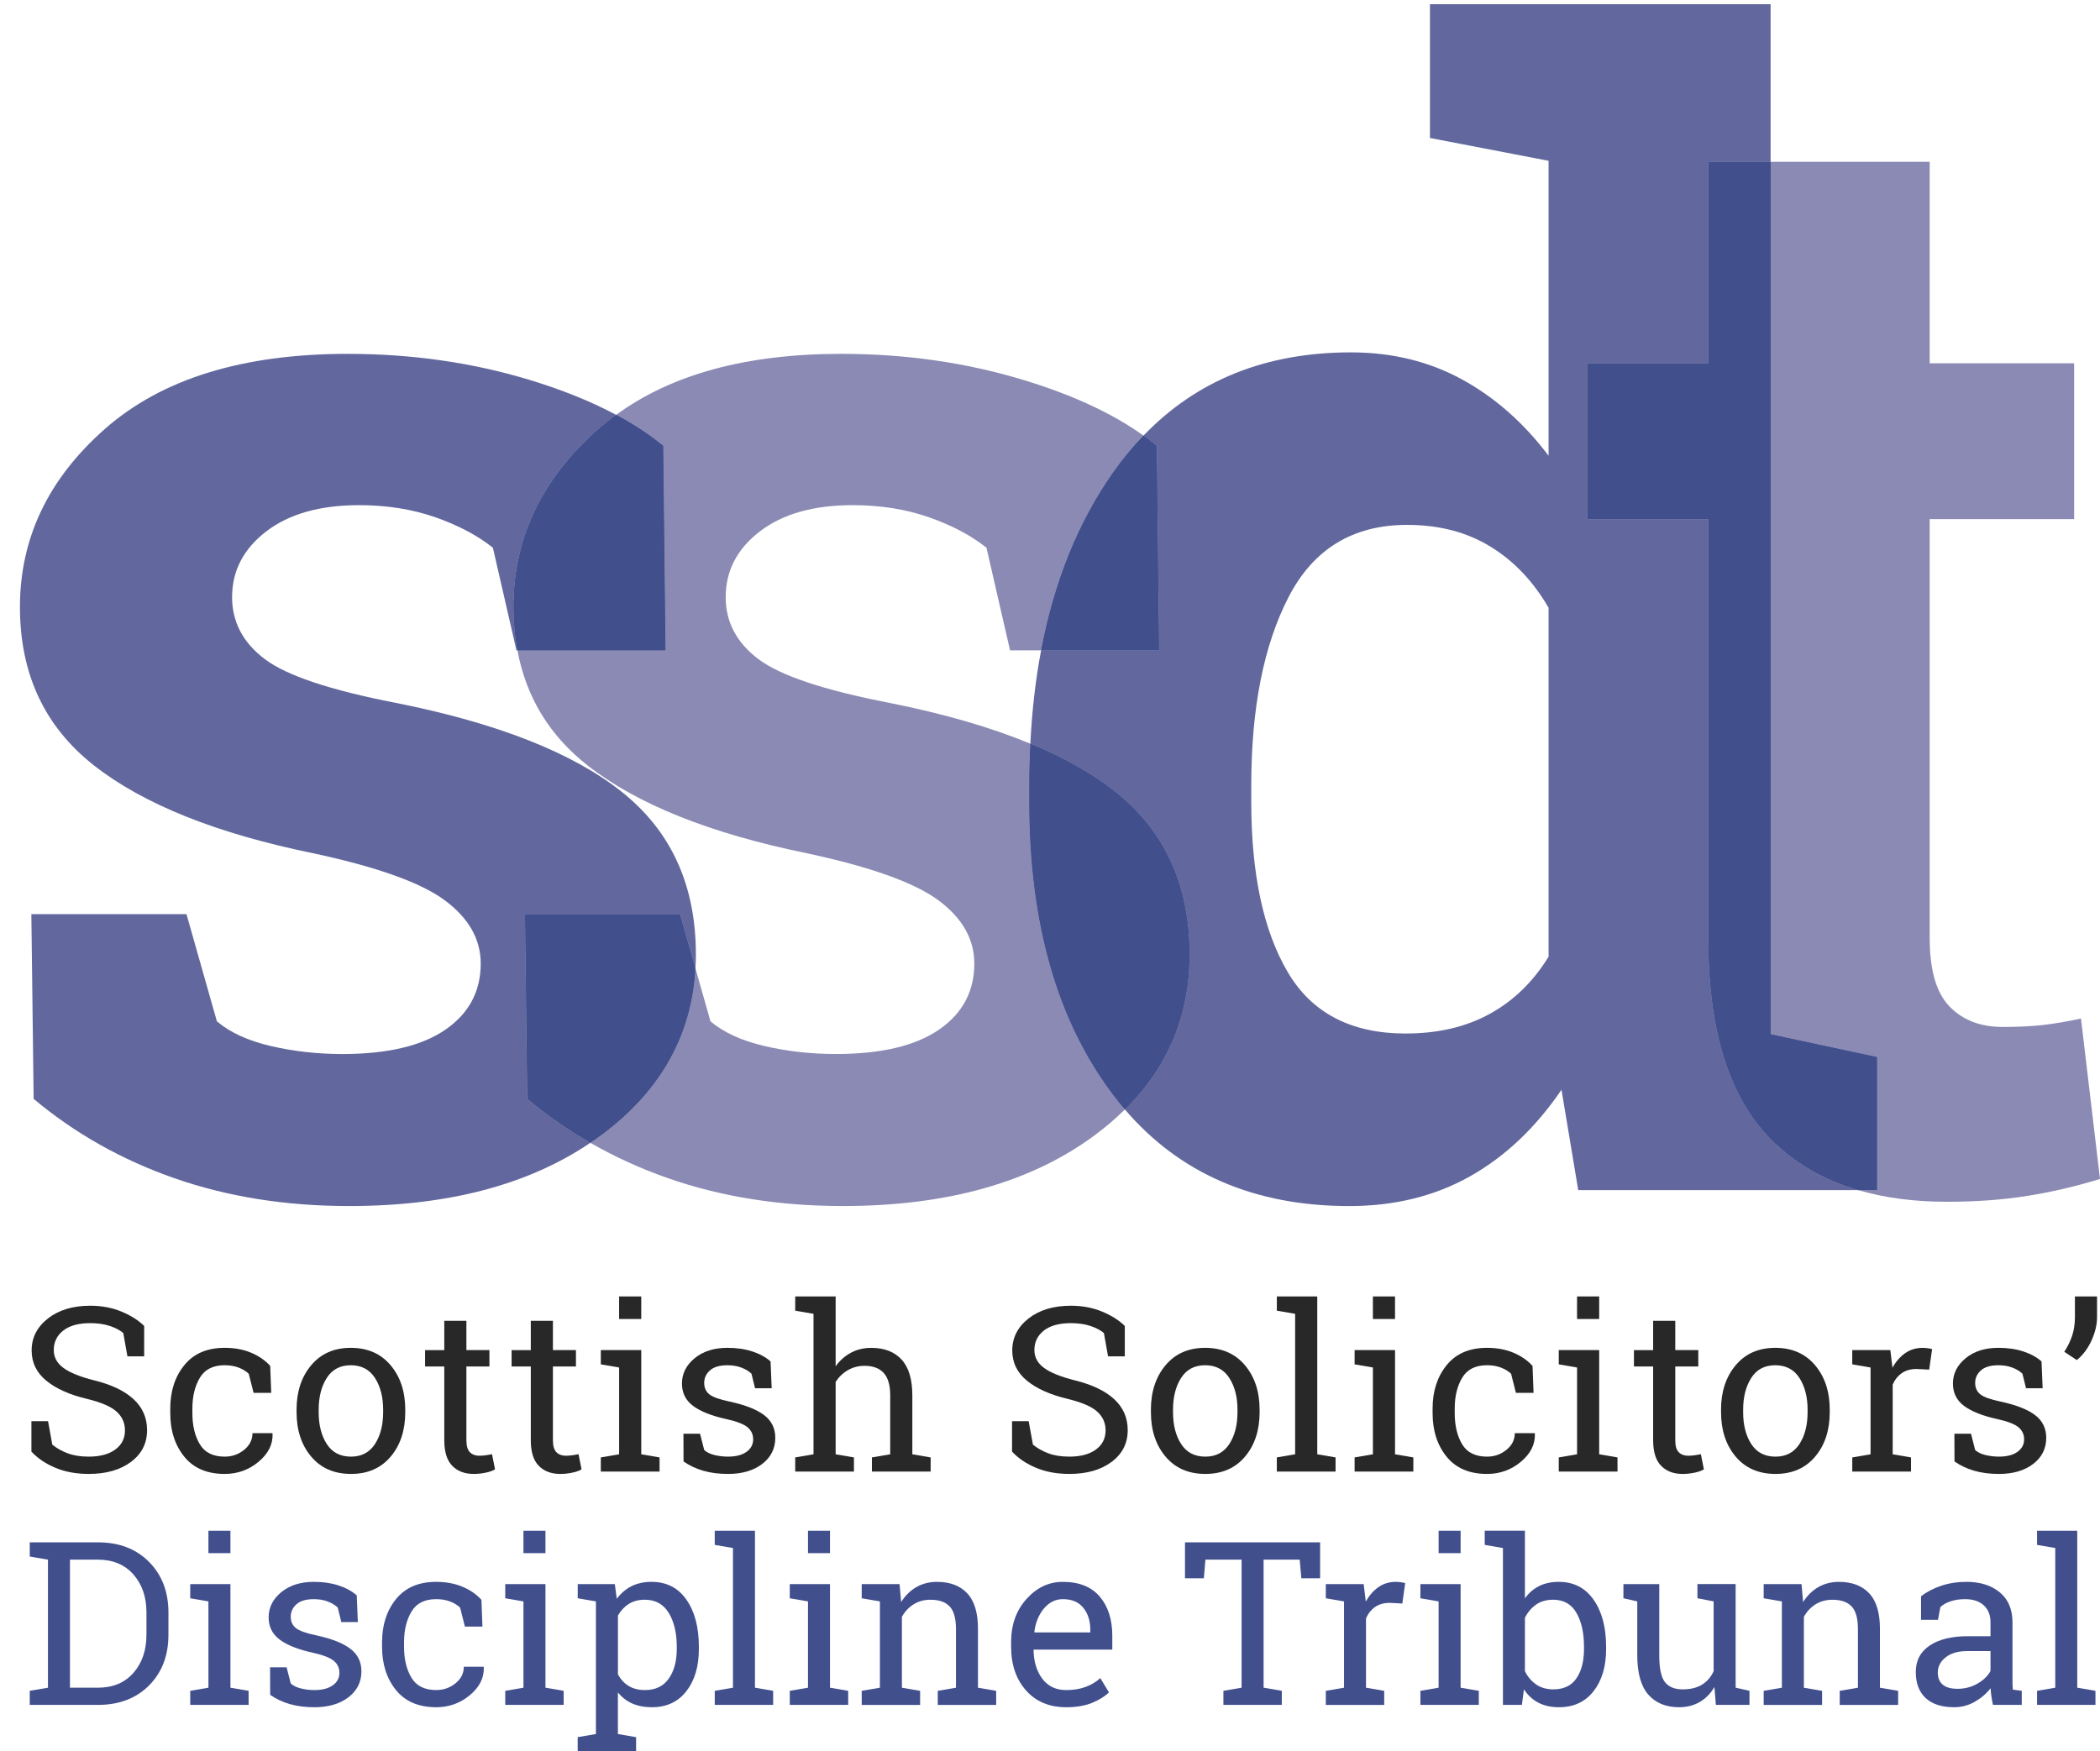 <?xml version="1.0" encoding="utf-8"?>
<!-- Generator: Adobe Illustrator 15.1.0, SVG Export Plug-In . SVG Version: 6.00 Build 0)  -->
<!DOCTYPE svg PUBLIC "-//W3C//DTD SVG 1.1//EN" "http://www.w3.org/Graphics/SVG/1.1/DTD/svg11.dtd">
<svg version="1.1" id="Layer_1" xmlns="http://www.w3.org/2000/svg" xmlns:xlink="http://www.w3.org/1999/xlink" x="0px" y="0px"
	 width="201px" height="167.667px" viewBox="0 0 201 167.667" enable-background="new 0 0 201 167.667" xml:space="preserve">
<g>
	<g>
		<path fill="#282828" d="M13.799,129.854h-1.602l-0.397-2.235c-0.323-0.272-0.752-0.498-1.29-0.677
			c-0.538-0.179-1.162-0.269-1.871-0.269c-1.125,0-1.989,0.239-2.59,0.714c-0.602,0.477-0.903,1.099-0.903,1.865
			c0,0.681,0.306,1.249,0.919,1.704c0.612,0.456,1.603,0.855,2.972,1.199c1.648,0.408,2.9,1.01,3.756,1.805
			c0.856,0.796,1.284,1.781,1.284,2.956c0,1.262-0.514,2.275-1.542,3.042c-1.028,0.766-2.374,1.15-4.036,1.15
			c-1.204,0-2.273-0.197-3.208-0.591c-0.935-0.394-1.697-0.911-2.284-1.548v-2.913h1.591l0.408,2.247
			c0.408,0.337,0.896,0.612,1.461,0.828c0.566,0.215,1.244,0.322,2.032,0.322c1.067,0,1.911-0.226,2.531-0.677
			c0.62-0.452,0.93-1.064,0.93-1.837c0-0.717-0.269-1.316-0.806-1.801c-0.538-0.484-1.487-0.89-2.849-1.22
			c-1.655-0.394-2.949-0.974-3.88-1.741c-0.932-0.767-1.397-1.731-1.397-2.892c0-1.226,0.52-2.245,1.559-3.059
			c1.039-0.813,2.39-1.22,4.052-1.22c1.097,0,2.094,0.188,2.994,0.564c0.899,0.376,1.621,0.833,2.166,1.371V129.854z"/>
		<path fill="#282828" d="M21.511,139.453c0.703,0,1.321-0.217,1.854-0.65c0.534-0.434,0.801-0.965,0.801-1.596h1.902l0.021,0.064
			c0.036,1.003-0.41,1.893-1.338,2.671c-0.928,0.777-2.008,1.167-3.241,1.167c-1.691,0-2.982-0.552-3.875-1.656
			c-0.892-1.103-1.338-2.49-1.338-4.16v-0.451c0-1.656,0.448-3.037,1.344-4.145c0.896-1.107,2.185-1.661,3.869-1.661
			c0.932,0,1.769,0.154,2.51,0.462s1.356,0.731,1.843,1.269l0.097,2.58h-1.688l-0.462-1.828c-0.251-0.243-0.574-0.44-0.968-0.591
			c-0.394-0.15-0.838-0.226-1.333-0.226c-1.111,0-1.904,0.399-2.38,1.199s-0.715,1.779-0.715,2.94v0.451
			c0,1.19,0.236,2.181,0.709,2.972C19.598,139.057,20.393,139.453,21.511,139.453z"/>
		<path fill="#282828" d="M28.384,134.96c0-1.72,0.466-3.137,1.397-4.251c0.932-1.115,2.196-1.672,3.794-1.672
			c1.605,0,2.875,0.556,3.811,1.666c0.936,1.111,1.403,2.53,1.403,4.257v0.236c0,1.734-0.466,3.153-1.397,4.256
			c-0.932,1.104-2.196,1.656-3.794,1.656c-1.612,0-2.884-0.554-3.815-1.661c-0.932-1.107-1.397-2.524-1.397-4.251V134.96z
			 M30.502,135.196c0,1.233,0.259,2.25,0.779,3.053c0.519,0.803,1.292,1.204,2.316,1.204c1.003,0,1.767-0.401,2.29-1.204
			s0.785-1.82,0.785-3.053v-0.236c0-1.218-0.262-2.231-0.785-3.042c-0.523-0.81-1.293-1.215-2.311-1.215
			c-1.018,0-1.784,0.405-2.3,1.215c-0.516,0.811-0.774,1.824-0.774,3.042V135.196z"/>
		<path fill="#282828" d="M44.641,126.447v2.806h2.204v1.569h-2.204v7.062c0,0.544,0.113,0.928,0.339,1.15
			c0.226,0.222,0.525,0.333,0.897,0.333c0.187,0,0.396-0.016,0.629-0.048s0.428-0.066,0.586-0.102l0.29,1.451
			c-0.2,0.129-0.494,0.235-0.881,0.317c-0.387,0.082-0.774,0.124-1.161,0.124c-0.86,0-1.544-0.26-2.053-0.779
			c-0.509-0.52-0.763-1.335-0.763-2.445v-7.062h-1.838v-1.569h1.838v-2.806H44.641z"/>
		<path fill="#282828" d="M52.923,126.447v2.806h2.203v1.569h-2.203v7.062c0,0.544,0.112,0.928,0.338,1.15
			c0.226,0.222,0.526,0.333,0.898,0.333c0.186,0,0.396-0.016,0.629-0.048c0.232-0.032,0.427-0.066,0.585-0.102l0.29,1.451
			c-0.2,0.129-0.494,0.235-0.881,0.317s-0.774,0.124-1.161,0.124c-0.859,0-1.544-0.26-2.053-0.779s-0.763-1.335-0.763-2.445v-7.062
			h-1.838v-1.569h1.838v-2.806H52.923z"/>
		<path fill="#282828" d="M57.507,139.528l1.752-0.301v-8.308l-1.752-0.301v-1.365h3.87v9.974l1.752,0.301v1.354h-5.622V139.528z
			 M61.376,126.274h-2.118v-2.16h2.118V126.274z"/>
		<path fill="#282828" d="M73.861,132.907H72.27l-0.344-1.397c-0.258-0.244-0.582-0.438-0.973-0.585
			c-0.391-0.147-0.833-0.221-1.328-0.221c-0.751,0-1.311,0.166-1.676,0.495c-0.366,0.33-0.548,0.728-0.548,1.194
			c0,0.458,0.161,0.82,0.483,1.086c0.323,0.265,0.978,0.501,1.967,0.708c1.469,0.316,2.562,0.743,3.279,1.285
			c0.717,0.541,1.075,1.266,1.075,2.176c0,1.031-0.417,1.866-1.252,2.504c-0.834,0.638-1.926,0.957-3.272,0.957
			c-0.881,0-1.673-0.102-2.376-0.307c-0.703-0.204-1.329-0.5-1.881-0.887l-0.011-2.655h1.591l0.398,1.559
			c0.244,0.222,0.575,0.383,0.994,0.483c0.419,0.101,0.848,0.15,1.285,0.15c0.752,0,1.342-0.152,1.768-0.457
			c0.426-0.304,0.639-0.704,0.639-1.198c0-0.466-0.177-0.85-0.532-1.151c-0.355-0.3-1.027-0.563-2.016-0.784
			c-1.412-0.308-2.476-0.728-3.192-1.258c-0.717-0.53-1.076-1.247-1.076-2.149c0-0.946,0.404-1.753,1.21-2.419
			c0.806-0.666,1.854-1,3.143-1c0.882,0,1.673,0.115,2.376,0.344s1.286,0.548,1.752,0.956L73.861,132.907z"/>
		<path fill="#282828" d="M76.113,139.528l1.752-0.301v-13.446l-1.752-0.301v-1.365h3.87v6.686c0.401-0.559,0.892-0.992,1.473-1.301
			c0.58-0.309,1.225-0.462,1.935-0.462c1.247,0,2.214,0.373,2.901,1.118c0.688,0.746,1.032,1.892,1.032,3.44v5.631l1.752,0.301
			v1.354h-5.622v-1.354l1.752-0.301v-5.653c0-0.96-0.206-1.67-0.618-2.128s-1.027-0.688-1.843-0.688
			c-0.581,0-1.109,0.138-1.586,0.414c-0.476,0.276-0.869,0.651-1.176,1.123v6.933l1.751,0.301v1.354h-5.621V139.528z"/>
		<path fill="#282828" d="M107.659,129.854h-1.602l-0.398-2.235c-0.322-0.272-0.752-0.498-1.29-0.677s-1.161-0.269-1.87-0.269
			c-1.125,0-1.988,0.239-2.59,0.714c-0.603,0.477-0.903,1.099-0.903,1.865c0,0.681,0.306,1.249,0.919,1.704
			c0.613,0.456,1.603,0.855,2.971,1.199c1.649,0.408,2.9,1.01,3.757,1.805c0.857,0.796,1.285,1.781,1.285,2.956
			c0,1.262-0.515,2.275-1.543,3.042c-1.028,0.766-2.374,1.15-4.036,1.15c-1.204,0-2.273-0.197-3.208-0.591s-1.696-0.911-2.285-1.548
			v-2.913h1.591l0.409,2.247c0.409,0.337,0.896,0.612,1.462,0.828c0.565,0.215,1.243,0.322,2.031,0.322
			c1.067,0,1.911-0.226,2.532-0.677c0.62-0.452,0.929-1.064,0.929-1.837c0-0.717-0.269-1.316-0.807-1.801
			c-0.538-0.484-1.486-0.89-2.848-1.22c-1.655-0.394-2.948-0.974-3.88-1.741c-0.932-0.767-1.397-1.731-1.397-2.892
			c0-1.226,0.52-2.245,1.558-3.059c1.039-0.813,2.39-1.22,4.053-1.22c1.096,0,2.094,0.188,2.994,0.564
			c0.899,0.376,1.621,0.833,2.166,1.371V129.854z"/>
		<path fill="#282828" d="M110.158,134.96c0-1.72,0.465-3.137,1.397-4.251c0.932-1.115,2.196-1.672,3.795-1.672
			c1.604,0,2.875,0.556,3.81,1.666c0.934,1.111,1.402,2.53,1.402,4.257v0.236c0,1.734-0.465,3.153-1.397,4.256
			c-0.931,1.104-2.197,1.656-3.794,1.656c-1.612,0-2.884-0.554-3.815-1.661c-0.932-1.107-1.397-2.524-1.397-4.251V134.96z
			 M112.275,135.196c0,1.233,0.26,2.25,0.779,3.053c0.52,0.803,1.292,1.204,2.316,1.204c1.004,0,1.767-0.401,2.29-1.204
			c0.523-0.803,0.785-1.82,0.785-3.053v-0.236c0-1.218-0.262-2.231-0.785-3.042c-0.522-0.81-1.294-1.215-2.31-1.215
			c-1.018,0-1.785,0.405-2.301,1.215c-0.517,0.811-0.774,1.824-0.774,3.042V135.196z"/>
		<path fill="#282828" d="M122.212,125.479v-1.365h3.869v15.112l1.752,0.301v1.354h-5.622v-1.354l1.752-0.301v-13.446
			L122.212,125.479z"/>
		<path fill="#282828" d="M129.655,139.528l1.752-0.301v-8.308l-1.752-0.301v-1.365h3.87v9.974l1.752,0.301v1.354h-5.622V139.528z
			 M133.524,126.274h-2.118v-2.16h2.118V126.274z"/>
		<path fill="#282828" d="M142.333,139.453c0.703,0,1.32-0.217,1.854-0.65c0.534-0.434,0.801-0.965,0.801-1.596h1.902l0.021,0.064
			c0.036,1.003-0.41,1.893-1.339,2.671c-0.927,0.777-2.007,1.167-3.24,1.167c-1.691,0-2.982-0.552-3.875-1.656
			c-0.892-1.103-1.337-2.49-1.337-4.16v-0.451c0-1.656,0.447-3.037,1.343-4.145c0.896-1.107,2.186-1.661,3.869-1.661
			c0.932,0,1.768,0.154,2.51,0.462s1.356,0.731,1.844,1.269l0.097,2.58h-1.688l-0.462-1.828c-0.251-0.243-0.574-0.44-0.968-0.591
			c-0.394-0.15-0.838-0.226-1.333-0.226c-1.11,0-1.904,0.399-2.381,1.199s-0.714,1.779-0.714,2.94v0.451
			c0,1.19,0.237,2.181,0.709,2.972C140.42,139.057,141.215,139.453,142.333,139.453z"/>
		<path fill="#282828" d="M149.195,139.528l1.752-0.301v-8.308l-1.752-0.301v-1.365h3.87v9.974l1.753,0.301v1.354h-5.623V139.528z
			 M153.064,126.274h-2.118v-2.16h2.118V126.274z"/>
		<path fill="#282828" d="M160.347,126.447v2.806h2.203v1.569h-2.203v7.062c0,0.544,0.112,0.928,0.338,1.15
			c0.226,0.222,0.525,0.333,0.897,0.333c0.187,0,0.396-0.016,0.629-0.048c0.232-0.032,0.428-0.066,0.586-0.102l0.29,1.451
			c-0.201,0.129-0.494,0.235-0.881,0.317c-0.387,0.082-0.773,0.124-1.161,0.124c-0.859,0-1.544-0.26-2.053-0.779
			c-0.509-0.52-0.763-1.335-0.763-2.445v-7.062h-1.838v-1.569h1.838v-2.806H160.347z"/>
		<path fill="#282828" d="M164.727,134.96c0-1.72,0.466-3.137,1.397-4.251c0.932-1.115,2.196-1.672,3.795-1.672
			c1.605,0,2.875,0.556,3.811,1.666c0.935,1.111,1.402,2.53,1.402,4.257v0.236c0,1.734-0.466,3.153-1.397,4.256
			c-0.931,1.104-2.196,1.656-3.794,1.656c-1.612,0-2.884-0.554-3.816-1.661c-0.931-1.107-1.397-2.524-1.397-4.251V134.96z
			 M166.844,135.196c0,1.233,0.26,2.25,0.779,3.053c0.52,0.803,1.292,1.204,2.316,1.204c1.003,0,1.767-0.401,2.29-1.204
			c0.522-0.803,0.784-1.82,0.784-3.053v-0.236c0-1.218-0.262-2.231-0.784-3.042c-0.523-0.81-1.294-1.215-2.311-1.215
			c-1.018,0-1.785,0.405-2.3,1.215c-0.516,0.811-0.774,1.824-0.774,3.042V135.196z"/>
		<path fill="#282828" d="M177.287,130.617v-1.365h3.644l0.205,1.688c0.329-0.594,0.736-1.061,1.22-1.397
			c0.482-0.336,1.036-0.505,1.66-0.505c0.165,0,0.335,0.013,0.511,0.038c0.175,0.024,0.31,0.052,0.403,0.08l-0.279,1.967
			l-1.204-0.063c-0.559,0-1.028,0.13-1.408,0.393c-0.38,0.261-0.674,0.629-0.882,1.101v6.674l1.753,0.301v1.354h-5.622v-1.354
			l1.751-0.301v-8.308L177.287,130.617z"/>
		<path fill="#282828" d="M195.51,132.907h-1.59l-0.344-1.397c-0.258-0.244-0.582-0.438-0.973-0.585
			c-0.391-0.147-0.833-0.221-1.328-0.221c-0.751,0-1.311,0.166-1.676,0.495c-0.366,0.33-0.548,0.728-0.548,1.194
			c0,0.458,0.161,0.82,0.483,1.086c0.323,0.265,0.978,0.501,1.967,0.708c1.469,0.316,2.563,0.743,3.279,1.285
			c0.717,0.541,1.074,1.266,1.074,2.176c0,1.031-0.417,1.866-1.251,2.504s-1.926,0.957-3.273,0.957
			c-0.881,0-1.673-0.102-2.376-0.307c-0.702-0.204-1.329-0.5-1.881-0.887l-0.01-2.655h1.59l0.398,1.559
			c0.244,0.222,0.575,0.383,0.994,0.483c0.419,0.101,0.848,0.15,1.285,0.15c0.752,0,1.342-0.152,1.768-0.457
			c0.426-0.304,0.639-0.704,0.639-1.198c0-0.466-0.177-0.85-0.532-1.151c-0.355-0.3-1.027-0.563-2.016-0.784
			c-1.411-0.308-2.475-0.728-3.191-1.258c-0.717-0.53-1.076-1.247-1.076-2.149c0-0.946,0.404-1.753,1.21-2.419
			c0.806-0.666,1.854-1,3.143-1c0.882,0,1.674,0.115,2.376,0.344c0.703,0.229,1.287,0.548,1.751,0.956L195.51,132.907z"/>
		<path fill="#282828" d="M200.718,126.092c0,0.717-0.175,1.459-0.522,2.225c-0.347,0.767-0.818,1.397-1.413,1.892l-1.204-0.795
			c0.337-0.508,0.591-1.03,0.763-1.564c0.172-0.534,0.258-1.109,0.258-1.725v-2.01h2.118V126.092z"/>
		<path fill="#414F8D" d="M9.368,147.657c2.031,0,3.665,0.625,4.9,1.875c1.237,1.251,1.854,2.867,1.854,4.849v2.126
			c0,1.988-0.618,3.604-1.854,4.848c-1.236,1.244-2.869,1.865-4.9,1.865h-6.52v-1.346l1.742-0.299v-12.26l-1.742-0.299v-1.357H4.59
			H9.368z M6.696,149.314v12.26h2.672c1.439,0,2.574-0.474,3.404-1.421c0.83-0.947,1.245-2.163,1.245-3.646v-2.148
			c0-1.468-0.415-2.675-1.245-3.623c-0.83-0.947-1.965-1.421-3.404-1.421H6.696z"/>
		<path fill="#414F8D" d="M18.207,161.873l1.742-0.299v-8.262l-1.742-0.299v-1.358h3.848v9.919l1.742,0.299v1.346h-5.59V161.873z
			 M22.055,148.694h-2.106v-2.148h2.106V148.694z"/>
		<path fill="#414F8D" d="M34.25,155.289h-1.582l-0.342-1.39c-0.256-0.242-0.579-0.437-0.967-0.582
			c-0.388-0.146-0.829-0.22-1.32-0.22c-0.749,0-1.304,0.165-1.667,0.492c-0.364,0.328-0.545,0.723-0.545,1.187
			c0,0.456,0.16,0.816,0.481,1.079c0.321,0.264,0.973,0.499,1.956,0.705c1.461,0.314,2.547,0.74,3.26,1.278
			c0.712,0.538,1.069,1.259,1.069,2.164c0,1.026-0.416,1.856-1.246,2.491c-0.83,0.634-1.915,0.951-3.254,0.951
			c-0.876,0-1.664-0.101-2.362-0.304c-0.699-0.204-1.322-0.498-1.871-0.882l-0.011-2.64h1.582l0.396,1.55
			c0.242,0.221,0.572,0.381,0.989,0.481c0.417,0.1,0.843,0.15,1.277,0.15c0.748,0,1.334-0.152,1.758-0.455
			c0.424-0.303,0.636-0.701,0.636-1.192c0-0.463-0.176-0.845-0.529-1.144c-0.353-0.299-1.021-0.56-2.004-0.781
			c-1.403-0.305-2.462-0.723-3.174-1.25c-0.713-0.528-1.069-1.24-1.069-2.138c0-0.94,0.401-1.742,1.202-2.404
			c0.802-0.664,1.844-0.995,3.127-0.995c0.876,0,1.664,0.114,2.362,0.342c0.698,0.228,1.279,0.545,1.742,0.951L34.25,155.289z"/>
		<path fill="#414F8D" d="M41.754,161.799c0.698,0,1.313-0.216,1.844-0.647s0.796-0.96,0.796-1.587h1.892l0.021,0.064
			c0.036,0.997-0.408,1.883-1.331,2.656c-0.923,0.773-1.998,1.159-3.223,1.159c-1.682,0-2.966-0.548-3.854-1.645
			c-0.887-1.098-1.331-2.477-1.331-4.137v-0.449c0-1.646,0.445-3.019,1.336-4.121c0.891-1.101,2.173-1.651,3.848-1.651
			c0.926,0,1.758,0.153,2.496,0.459c0.738,0.307,1.349,0.727,1.833,1.261l0.096,2.565h-1.679l-0.459-1.817
			c-0.249-0.242-0.57-0.438-0.962-0.588c-0.392-0.15-0.834-0.225-1.325-0.225c-1.104,0-1.894,0.397-2.368,1.193
			c-0.474,0.794-0.711,1.769-0.711,2.922v0.449c0,1.183,0.235,2.168,0.706,2.956C39.852,161.405,40.643,161.799,41.754,161.799z"/>
		<path fill="#414F8D" d="M48.359,161.873l1.743-0.299v-8.262l-1.743-0.299v-1.358h3.849v9.919l1.742,0.299v1.346h-5.591V161.873z
			 M52.208,148.694h-2.106v-2.148h2.106V148.694z"/>
		<path fill="#414F8D" d="M55.296,166.308l1.742-0.299v-12.698l-1.742-0.299v-1.358h3.549l0.191,1.411
			c0.385-0.527,0.854-0.93,1.406-1.208c0.552-0.277,1.192-0.417,1.918-0.417c1.433,0,2.546,0.568,3.34,1.704
			c0.794,1.138,1.191,2.639,1.191,4.506v0.225c0,1.667-0.399,3.012-1.197,4.035c-0.798,1.023-1.899,1.534-3.303,1.534
			c-0.713,0-1.338-0.12-1.876-0.357c-0.538-0.239-0.996-0.593-1.374-1.064v3.987l1.742,0.299v1.358h-5.59V166.308z M64.777,157.651
			c0-1.318-0.257-2.398-0.769-3.239c-0.514-0.841-1.276-1.261-2.288-1.261c-0.599,0-1.111,0.135-1.539,0.406
			c-0.428,0.271-0.773,0.642-1.037,1.112v5.633c0.264,0.478,0.607,0.846,1.031,1.106c0.424,0.26,0.946,0.391,1.566,0.391
			c0.998,0,1.752-0.364,2.266-1.091c0.512-0.727,0.769-1.671,0.769-2.833V157.651z"/>
		<path fill="#414F8D" d="M68.411,147.903v-1.357h3.849v15.028l1.742,0.299v1.346h-5.59v-1.346l1.743-0.299v-13.372L68.411,147.903z
			"/>
		<path fill="#414F8D" d="M75.594,161.873l1.742-0.299v-8.262l-1.742-0.299v-1.358h3.848v9.919l1.742,0.299v1.346h-5.59V161.873z
			 M79.442,148.694h-2.105v-2.148h2.105V148.694z"/>
		<path fill="#414F8D" d="M82.478,161.873l1.742-0.299v-8.262l-1.742-0.299v-1.358h3.623l0.15,1.721
			c0.385-0.612,0.867-1.087,1.448-1.427c0.581-0.338,1.242-0.507,1.983-0.507c1.247,0,2.212,0.366,2.896,1.096
			c0.685,0.73,1.026,1.857,1.026,3.383v5.654l1.743,0.299v1.346h-5.59v-1.346l1.742-0.299v-5.611c0-1.019-0.201-1.743-0.604-2.17
			c-0.403-0.428-1.018-0.641-1.844-0.641c-0.605,0-1.142,0.146-1.608,0.438c-0.467,0.292-0.839,0.691-1.118,1.197v6.788l1.743,0.299
			v1.346h-5.59V161.873z"/>
		<path fill="#414F8D" d="M102.049,163.444c-1.61,0-2.892-0.535-3.843-1.608c-0.952-1.072-1.427-2.464-1.427-4.174v-0.47
			c0-1.646,0.49-3.016,1.47-4.11c0.979-1.093,2.139-1.641,3.479-1.641c1.553,0,2.731,0.471,3.532,1.411
			c0.802,0.94,1.203,2.194,1.203,3.762v1.315h-7.504l-0.032,0.054c0.021,1.111,0.303,2.025,0.844,2.742
			c0.542,0.716,1.301,1.075,2.277,1.075c0.712,0,1.337-0.103,1.875-0.306c0.538-0.203,1.003-0.482,1.395-0.839l0.824,1.369
			c-0.414,0.399-0.961,0.736-1.641,1.01C103.821,163.307,103.003,163.444,102.049,163.444z M101.728,153.097
			c-0.706,0-1.308,0.298-1.807,0.893c-0.499,0.595-0.805,1.342-0.919,2.239l0.021,0.053h5.334v-0.277
			c0-0.826-0.222-1.518-0.664-2.073C103.253,153.375,102.597,153.097,101.728,153.097z"/>
		<path fill="#414F8D" d="M126.354,147.657v3.441h-1.796l-0.16-1.785h-3.453v12.26l1.742,0.299v1.346h-5.589v-1.346l1.741-0.299
			v-12.26h-3.463l-0.149,1.785h-1.807v-3.441H126.354z"/>
		<path fill="#414F8D" d="M126.899,153.012v-1.358h3.624l0.203,1.678c0.327-0.591,0.731-1.054,1.213-1.389
			c0.481-0.334,1.03-0.502,1.651-0.502c0.164,0,0.333,0.012,0.508,0.038c0.174,0.024,0.308,0.051,0.4,0.08l-0.277,1.956
			l-1.198-0.064c-0.555,0-1.023,0.13-1.4,0.39c-0.378,0.26-0.67,0.625-0.877,1.096v6.638l1.742,0.299v1.346h-5.589v-1.346
			l1.742-0.299v-8.262L126.899,153.012z"/>
		<path fill="#414F8D" d="M135.953,161.873l1.742-0.299v-8.262l-1.742-0.299v-1.358h3.848v9.919l1.742,0.299v1.346h-5.59V161.873z
			 M139.801,148.694h-2.105v-2.148h2.105V148.694z"/>
		<path fill="#414F8D" d="M153.728,157.875c0,1.667-0.401,3.012-1.203,4.035c-0.801,1.023-1.904,1.534-3.308,1.534
			c-0.755,0-1.411-0.144-1.966-0.432c-0.556-0.289-1.019-0.715-1.39-1.278l-0.193,1.485h-1.816v-15.018l-1.743-0.299v-1.357h3.848
			v6.478c0.364-0.513,0.814-0.905,1.352-1.176c0.538-0.271,1.167-0.406,1.887-0.406c1.424,0,2.537,0.57,3.334,1.71
			c0.798,1.14,1.197,2.64,1.197,4.5V157.875z M151.611,157.651c0-1.333-0.242-2.415-0.727-3.25c-0.484-0.833-1.226-1.25-2.223-1.25
			c-0.648,0-1.196,0.156-1.64,0.47c-0.446,0.313-0.8,0.734-1.064,1.261v5.109c0.264,0.535,0.622,0.959,1.074,1.272
			c0.453,0.314,1.003,0.47,1.651,0.47c0.991,0,1.727-0.353,2.208-1.058c0.481-0.706,0.721-1.64,0.721-2.801V157.651z"/>
		<path fill="#414F8D" d="M164.095,161.509c-0.363,0.621-0.832,1.098-1.405,1.433c-0.574,0.334-1.235,0.501-1.983,0.501
			c-1.254,0-2.233-0.402-2.939-1.207c-0.706-0.806-1.058-2.06-1.058-3.763v-5.163l-1.325-0.299v-1.358h1.325h2.105v6.841
			c0,1.233,0.182,2.081,0.544,2.545c0.364,0.462,0.931,0.694,1.7,0.694c0.749,0,1.366-0.151,1.854-0.454s0.856-0.732,1.106-1.289
			v-6.68l-1.549-0.299v-1.358h1.549h2.106v9.919l1.325,0.299v1.346h-3.217L164.095,161.509z"/>
		<path fill="#414F8D" d="M168.809,161.873l1.743-0.299v-8.262l-1.743-0.299v-1.358h3.624l0.149,1.721
			c0.385-0.612,0.868-1.087,1.449-1.427c0.581-0.338,1.241-0.507,1.983-0.507c1.247,0,2.212,0.366,2.896,1.096
			c0.685,0.73,1.026,1.857,1.026,3.383v5.654l1.743,0.299v1.346h-5.591v-1.346l1.743-0.299v-5.611c0-1.019-0.202-1.743-0.604-2.17
			c-0.403-0.428-1.018-0.641-1.844-0.641c-0.605,0-1.142,0.146-1.609,0.438c-0.467,0.292-0.838,0.691-1.117,1.197v6.788l1.743,0.299
			v1.346h-5.591V161.873z"/>
		<path fill="#414F8D" d="M190.753,163.219c-0.064-0.313-0.114-0.594-0.15-0.844c-0.036-0.249-0.06-0.499-0.074-0.749
			c-0.407,0.52-0.914,0.953-1.523,1.299c-0.609,0.345-1.259,0.518-1.951,0.518c-1.205,0-2.12-0.294-2.747-0.882
			c-0.628-0.588-0.94-1.416-0.94-2.485c0-1.097,0.443-1.943,1.331-2.539c0.887-0.595,2.104-0.893,3.65-0.893h2.17V155.3
			c0-0.677-0.214-1.214-0.642-1.609c-0.427-0.396-1.023-0.594-1.785-0.594c-0.527,0-0.993,0.068-1.395,0.204
			c-0.403,0.135-0.728,0.321-0.978,0.555l-0.224,1.219h-1.625v-2.245c0.527-0.421,1.165-0.757,1.913-1.01
			c0.749-0.253,1.561-0.38,2.438-0.38c1.311,0,2.373,0.335,3.185,1.005c0.812,0.669,1.218,1.628,1.218,2.875v5.569
			c0,0.15,0.002,0.295,0.005,0.438c0.004,0.143,0.013,0.285,0.027,0.428l0.855,0.117v1.346H190.753z M187.365,161.68
			c0.699,0,1.336-0.167,1.914-0.502c0.577-0.334,0.991-0.737,1.24-1.207v-1.903h-2.244c-0.862,0-1.544,0.2-2.048,0.599
			c-0.501,0.399-0.752,0.884-0.752,1.453c0,0.506,0.156,0.893,0.469,1.16C186.257,161.546,186.73,161.68,187.365,161.68z"/>
		<path fill="#414F8D" d="M194.975,147.903v-1.357h3.848v15.028l1.742,0.299v1.346h-5.59v-1.346l1.743-0.299v-13.372
			L194.975,147.903z"/>
	</g>
</g>
<g>
	<path fill="none" d="M142.653,52.33c-2.256-1.386-4.914-2.078-7.97-2.078c-5.193,0-8.977,2.308-11.352,6.917
		c-2.378,4.611-3.568,10.626-3.568,18.05v1.527c0,6.89,1.152,12.311,3.458,16.264c2.302,3.957,6.078,5.935,11.316,5.935
		c3.106,0,5.797-0.632,8.08-1.895c2.28-1.259,4.147-3.079,5.604-5.459V58.187C146.764,55.665,144.909,53.71,142.653,52.33z"/>
	<path fill="none" d="M47.176,52.437c-1.456-1.163-3.288-2.134-5.495-2.912c-2.209-0.774-4.646-1.163-7.314-1.163
		c-3.736,0-6.695,0.836-8.878,2.509c-2.184,1.675-3.275,3.775-3.275,6.297c0,2.377,1.043,4.356,3.129,5.932
		c2.084,1.575,6.26,2.971,12.518,4.186c9.753,1.938,16.981,4.792,21.687,8.551c4.705,3.759,7.058,8.938,7.058,15.536
		c0,0.454-0.013,0.902-0.039,1.347l1.436,5.059c1.261,1.067,2.985,1.856,5.167,2.366c2.182,0.508,4.463,0.763,6.841,0.763
		c4.319,0,7.605-0.776,9.861-2.33c2.258-1.552,3.384-3.662,3.384-6.33c0-2.33-1.14-4.342-3.42-6.042
		c-2.283-1.698-6.477-3.202-12.591-4.513c-9.266-1.894-16.265-4.694-20.997-8.406c-3.656-2.869-5.892-6.546-6.721-11.025h-0.095
		L47.176,52.437z"/>
	<path fill="none" d="M94.421,52.437c-1.456-1.163-3.288-2.134-5.495-2.912c-2.208-0.774-4.644-1.163-7.312-1.163
		c-3.738,0-6.698,0.836-8.878,2.509c-2.186,1.675-3.277,3.775-3.277,6.297c0,2.377,1.043,4.356,3.131,5.932
		c2.083,1.575,6.256,2.971,12.517,4.186c5.232,1.04,9.731,2.346,13.512,3.912c0.157-3.145,0.497-6.126,1.031-8.936h-2.972
		L94.421,52.437z"/>
	<path fill="#62689D" d="M50.247,87.516H65.09l1.477,5.204c0.025-0.444,0.039-0.893,0.039-1.347c0-6.598-2.353-11.777-7.058-15.536
		c-4.706-3.759-11.934-6.613-21.687-8.551c-6.258-1.215-10.434-2.611-12.518-4.186c-2.086-1.576-3.129-3.554-3.129-5.932
		c0-2.522,1.091-4.622,3.275-6.297c2.184-1.673,5.143-2.509,8.878-2.509c2.668,0,5.105,0.389,7.314,1.163
		c2.207,0.778,4.039,1.749,5.495,2.912l2.255,9.825h0.095c-0.243-1.314-0.372-2.695-0.372-4.147c0-6.599,2.716-12.287,8.149-17.066
		c0.533-0.469,1.095-0.908,1.672-1.331c-2.385-1.277-5.158-2.402-8.344-3.365c-5.457-1.649-11.242-2.476-17.358-2.476
		c-10.042,0-17.781,2.392-23.215,7.171c-5.434,4.779-8.15,10.467-8.15,17.066c0,6.404,2.365,11.462,7.097,15.173
		c4.731,3.712,11.726,6.512,20.994,8.406c6.115,1.311,10.311,2.815,12.592,4.513c2.279,1.699,3.42,3.712,3.42,6.042
		c0,2.668-1.129,4.777-3.384,6.33c-2.256,1.554-5.544,2.33-9.86,2.33c-2.38,0-4.657-0.254-6.842-0.763
		c-2.184-0.51-3.907-1.299-5.166-2.366l-2.911-10.262H3.001L3.22,105.2c3.929,3.3,8.429,5.836,13.498,7.606
		c5.071,1.77,10.639,2.656,16.702,2.656c9.429,0,17.122-2.021,23.084-6.053c-2.143-1.229-4.159-2.63-6.04-4.209L50.247,87.516z"/>
	<path fill="#8A8AB4" d="M98.514,76.746v-1.527c0-1.371,0.039-2.708,0.104-4.021c-3.78-1.566-8.279-2.872-13.512-3.912
		c-6.26-1.215-10.433-2.611-12.517-4.186c-2.088-1.576-3.131-3.554-3.131-5.932c0-2.522,1.091-4.622,3.277-6.297
		c2.18-1.673,5.14-2.509,8.878-2.509c2.668,0,5.104,0.389,7.312,1.163c2.208,0.778,4.039,1.749,5.495,2.912l2.256,9.825h2.972
		c1.262-6.64,3.576-12.342,6.942-17.103c0.89-1.259,1.846-2.404,2.855-3.456c-2.968-2.131-6.822-3.917-11.568-5.351
		c-5.458-1.649-11.244-2.476-17.356-2.476c-9.06,0-16.237,1.952-21.545,5.84c1.701,0.911,3.209,1.896,4.502,2.966l0.218,19.578
		h-14.17c0.83,4.479,3.065,8.157,6.721,11.025c4.732,3.712,11.731,6.512,20.997,8.406c6.114,1.311,10.309,2.815,12.591,4.513
		c2.28,1.699,3.42,3.712,3.42,6.042c0,2.668-1.126,4.777-3.384,6.33c-2.255,1.554-5.542,2.33-9.861,2.33
		c-2.377,0-4.659-0.254-6.841-0.763c-2.182-0.51-3.906-1.299-5.167-2.366l-1.436-5.059c-0.365,6.474-3.395,11.811-9.093,16.01
		c-0.317,0.234-0.643,0.458-0.97,0.68c2.333,1.338,4.817,2.475,7.461,3.397c5.068,1.77,10.634,2.656,16.7,2.656
		c9.945,0,17.964-2.246,24.055-6.733c1.08-0.796,2.061-1.636,2.95-2.515c-0.38-0.443-0.753-0.902-1.113-1.378
		C101.194,97.754,98.514,88.389,98.514,76.746z"/>
	<path fill="#414F8D" d="M49.155,58.114c0,1.453,0.128,2.833,0.372,4.147h14.17l-0.218-19.578c-1.292-1.07-2.801-2.056-4.502-2.966
		c-0.577,0.423-1.139,0.861-1.672,1.331C51.872,45.827,49.155,51.515,49.155,58.114z"/>
	<path fill="#414F8D" d="M49.155,58.114c0,1.453,0.128,2.833,0.372,4.147h14.17l-0.218-19.578c-1.292-1.07-2.801-2.056-4.502-2.966
		c-0.577,0.423-1.139,0.861-1.672,1.331C51.872,45.827,49.155,51.515,49.155,58.114z"/>
	<path opacity="0.71" fill="#414F8D" d="M66.567,92.719l-1.477-5.204H50.247l0.217,17.685c1.881,1.579,3.897,2.979,6.04,4.209
		c0.327-0.222,0.653-0.446,0.97-0.68C63.172,104.53,66.202,99.193,66.567,92.719z"/>
	<path fill="#414F8D" d="M66.567,92.719l-1.477-5.204H50.247l0.217,17.685c1.881,1.579,3.897,2.979,6.04,4.209
		c0.327-0.222,0.653-0.446,0.97-0.68C63.172,104.53,66.202,99.193,66.567,92.719z"/>
	<path fill="#62689D" d="M163.519,89.872V49.698h-11.57V34.779h11.57V15.492h5.953V0.401h-21.25h-11.354v12.809l11.354,2.185v28.237
		c-2.379-3.154-5.143-5.592-8.298-7.314c-3.153-1.72-6.695-2.584-10.624-2.584c-8.143,0-14.756,2.664-19.853,7.971
		c0.444,0.319,0.871,0.646,1.276,0.98l0.219,19.578H99.649c-0.534,2.809-0.874,5.791-1.031,8.936
		c3.264,1.353,5.994,2.897,8.176,4.639c4.705,3.759,7.059,8.938,7.059,15.536c0,5.827-2.065,10.772-6.184,14.842
		c5.271,6.163,12.431,9.248,21.484,9.248c4.316,0,8.163-0.945,11.533-2.838c3.372-1.893,6.297-4.659,8.771-8.298l1.602,9.607h26.797
		c-3.35-0.987-6.153-2.626-8.406-4.922C165.497,104.984,163.519,98.606,163.519,89.872z M148.221,91.59
		c-1.457,2.38-3.324,4.2-5.604,5.459c-2.283,1.263-4.974,1.895-8.08,1.895c-5.238,0-9.014-1.978-11.316-5.935
		c-2.306-3.953-3.458-9.374-3.458-16.264v-1.527c0-7.424,1.19-13.439,3.568-18.05c2.375-4.608,6.158-6.917,11.352-6.917
		c3.056,0,5.713,0.692,7.97,2.078c2.256,1.381,4.111,3.335,5.568,5.857V91.59z"/>
	<path fill="#414F8D" d="M99.649,62.262h11.292l-0.219-19.578c-0.405-0.335-0.832-0.662-1.276-0.98
		c-1.01,1.052-1.965,2.196-2.855,3.456C103.225,49.92,100.911,55.622,99.649,62.262z"/>
	<path fill="#414F8D" d="M99.649,62.262h11.292l-0.219-19.578c-0.405-0.335-0.832-0.662-1.276-0.98
		c-1.01,1.052-1.965,2.196-2.855,3.456C103.225,49.92,100.911,55.622,99.649,62.262z"/>
	<path fill="#414F8D" d="M113.853,91.373c0-6.598-2.354-11.777-7.059-15.536c-2.182-1.742-4.912-3.287-8.176-4.639
		c-0.065,1.313-0.104,2.65-0.104,4.021v1.527c0,11.644,2.681,21.008,8.043,28.091c0.36,0.476,0.732,0.935,1.113,1.378
		C111.788,102.145,113.853,97.199,113.853,91.373z"/>
	<path fill="#414F8D" d="M113.853,91.373c0-6.598-2.354-11.777-7.059-15.536c-2.182-1.742-4.912-3.287-8.176-4.639
		c-0.065,1.313-0.104,2.65-0.104,4.021v1.527c0,11.644,2.681,21.008,8.043,28.091c0.36,0.476,0.732,0.935,1.113,1.378
		C111.788,102.145,113.853,97.199,113.853,91.373z"/>
	<path fill="#8A8AB4" d="M199.18,97.512c-1.358,0.292-2.583,0.499-3.674,0.62c-1.091,0.123-2.367,0.184-3.821,0.184
		c-2.136,0-3.833-0.658-5.096-1.967c-1.262-1.31-1.891-3.494-1.891-6.549V49.698h13.826V34.779h-13.826V15.492h-15.228v83.523
		l10.188,2.183v12.736h-1.803c2.527,0.745,5.365,1.12,8.515,1.12c2.718,0,5.241-0.182,7.569-0.547
		c2.331-0.364,4.684-0.909,7.061-1.639L199.18,97.512z"/>
	<path fill="#414F8D" d="M179.659,101.198l-10.188-2.183V15.492h-5.953v19.287h-11.57v14.919h11.57v40.174
		c0,8.734,1.979,15.113,5.931,19.14c2.253,2.295,5.057,3.935,8.406,4.922h1.803V101.198z"/>
	<path fill="#414F8D" d="M179.659,101.198l-10.188-2.183V15.492h-5.953v19.287h-11.57v14.919h11.57v40.174
		c0,8.734,1.979,15.113,5.931,19.14c2.253,2.295,5.057,3.935,8.406,4.922h1.803V101.198z"/>
</g>
</svg>
